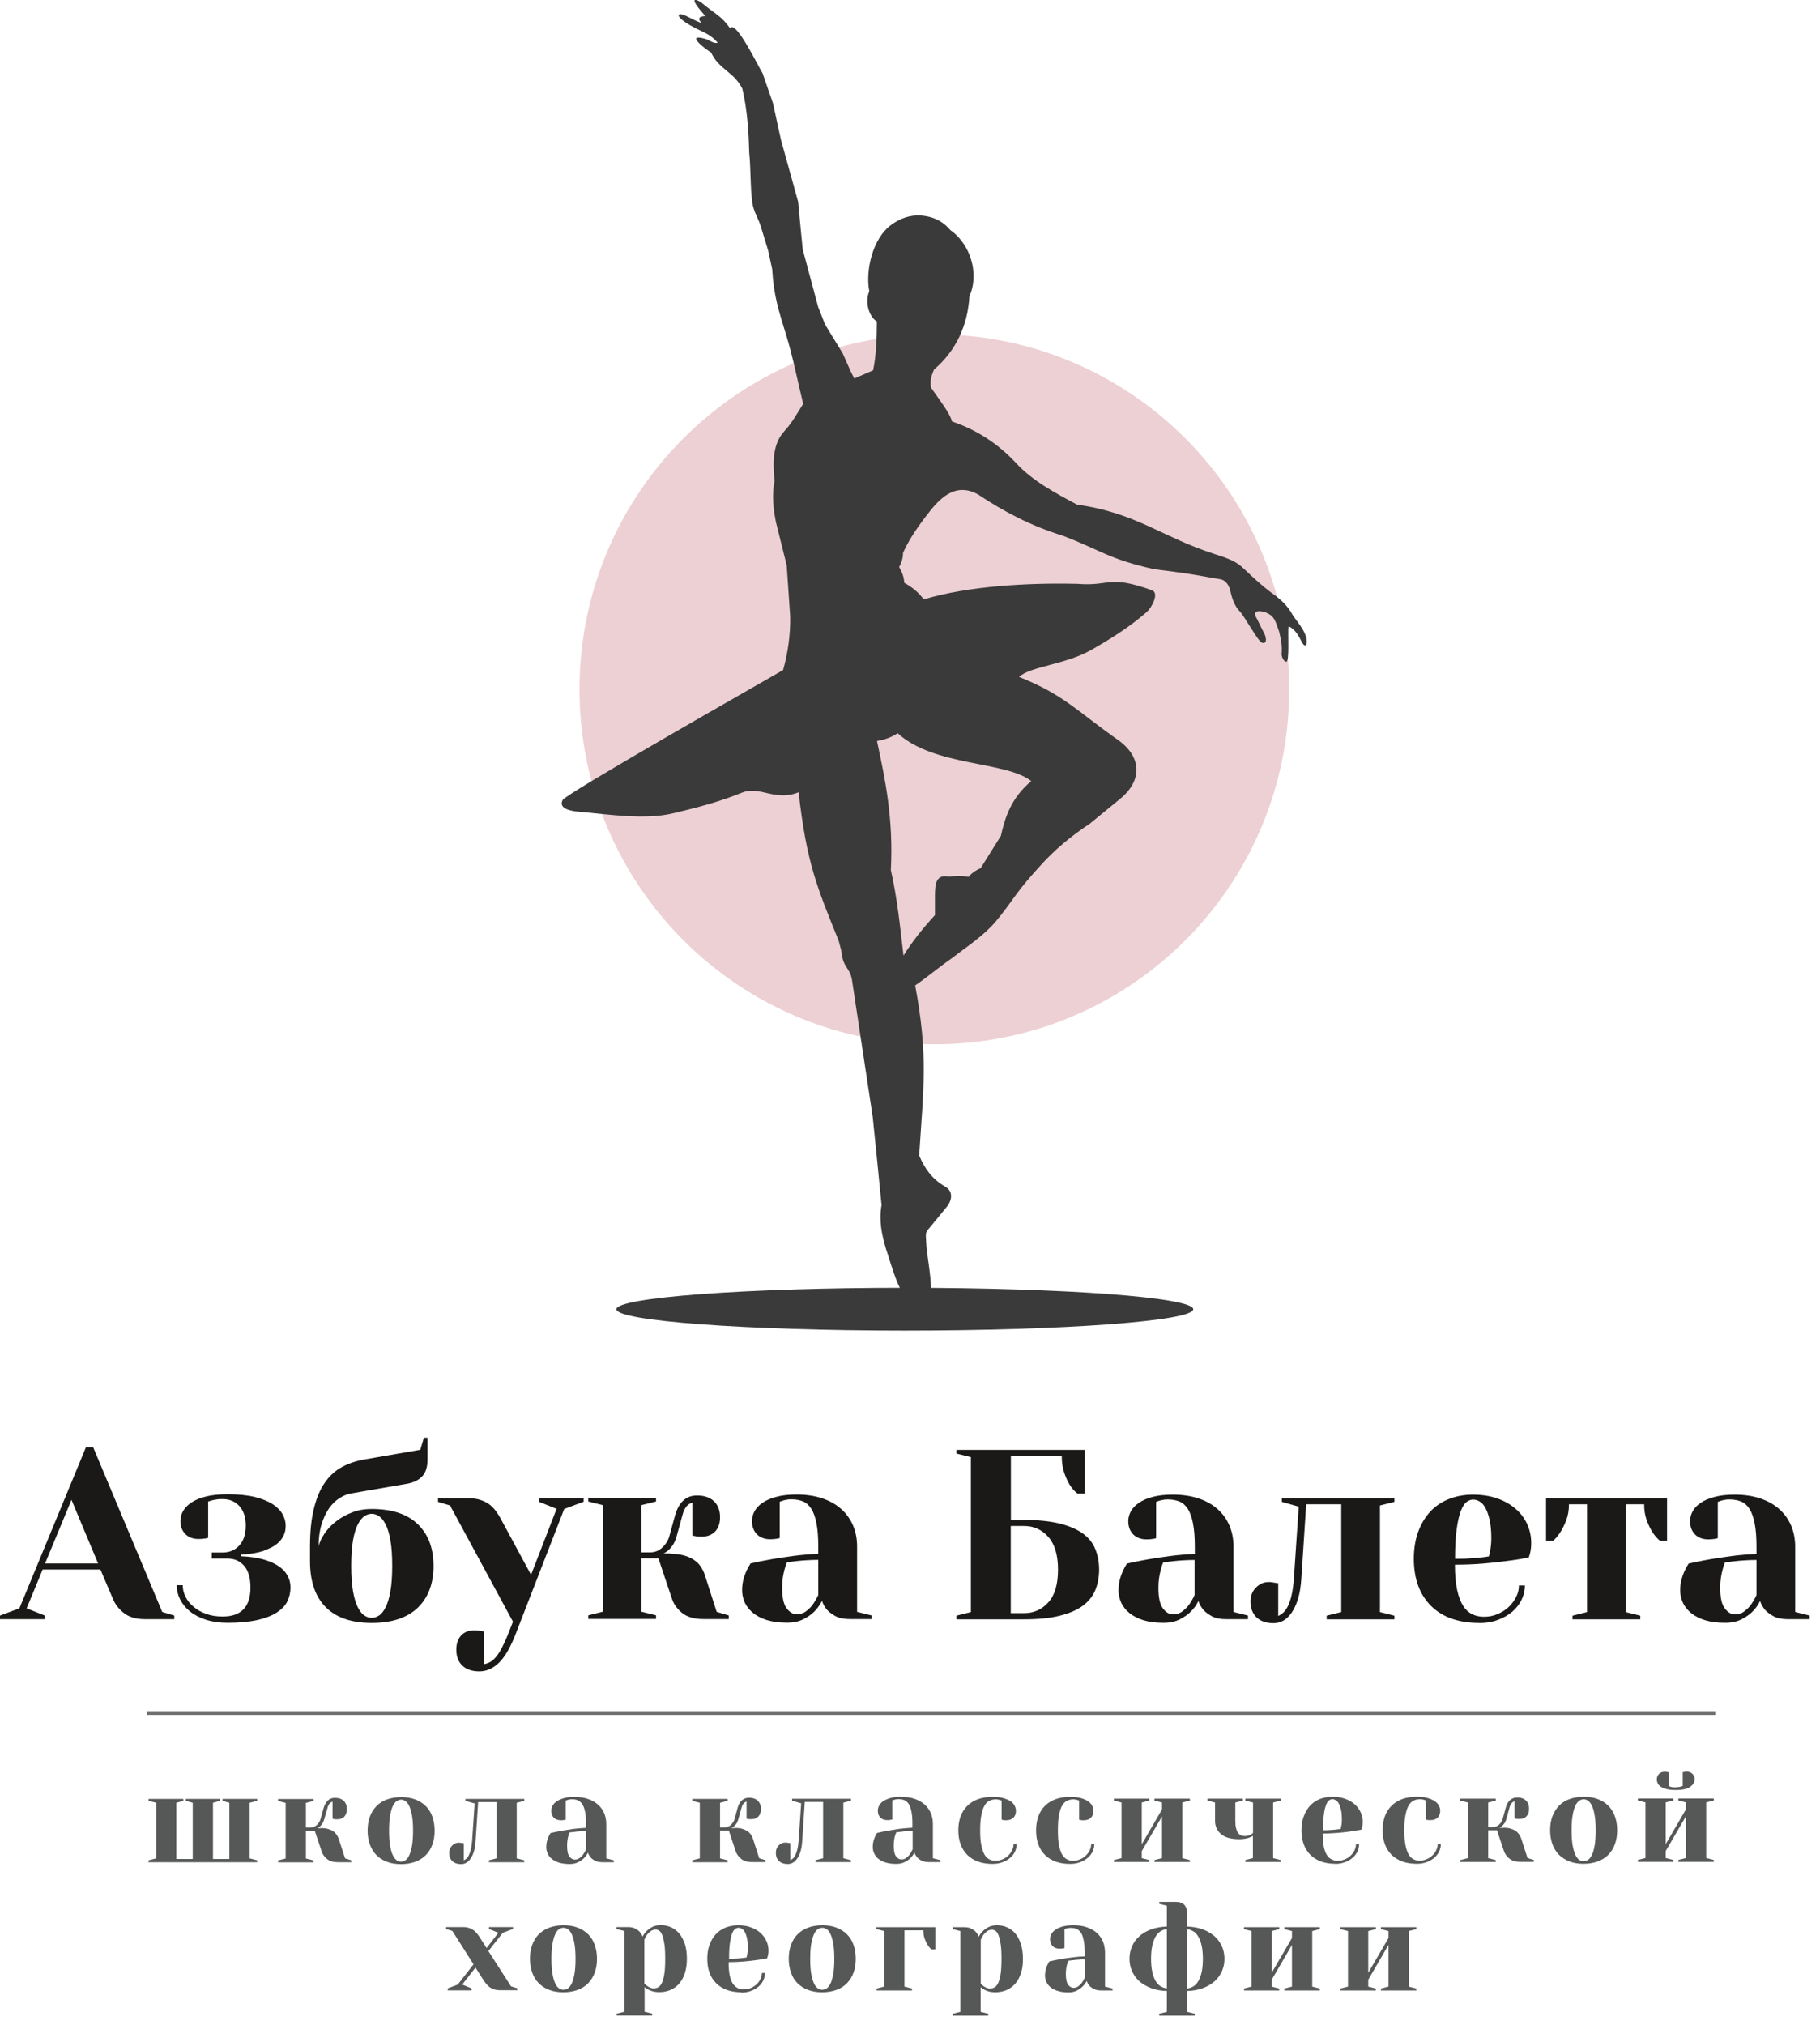 <svg width="151" height="168" viewBox="0 0 151 168" fill="none" xmlns="http://www.w3.org/2000/svg">
<g clip-path="url(#clip0_35_2)">
<path fill-rule="evenodd" clip-rule="evenodd" d="M143.92 123.98C144.72 123.98 145.44 124.09 146.06 124.3C146.68 124.51 147.21 124.81 147.63 125.19C148.06 125.57 148.38 126.03 148.61 126.56C148.83 127.09 148.94 127.67 148.94 128.29V133.71L150.14 134.01V134.31H148.33C147.85 134.31 147.46 134.23 147.17 134.08C146.88 133.92 146.64 133.75 146.47 133.57C146.27 133.34 146.12 133.09 146.03 132.8C145.85 133.15 145.64 133.45 145.37 133.71C145.14 133.94 144.84 134.14 144.47 134.33C144.09 134.52 143.65 134.61 143.12 134.61C142.49 134.61 141.95 134.54 141.48 134.4C141.02 134.26 140.63 134.06 140.33 133.82C140.02 133.57 139.79 133.29 139.63 132.96C139.48 132.63 139.4 132.28 139.4 131.91C139.4 131.6 139.44 131.32 139.5 131.05C139.57 130.79 139.65 130.56 139.74 130.36C139.85 130.12 139.97 129.9 140.1 129.7C140.66 129.57 141.26 129.45 141.89 129.34C142.43 129.25 143.03 129.16 143.7 129.07C144.37 128.98 145.05 128.93 145.73 128.9V128.3C145.73 127.53 145.68 126.88 145.58 126.37C145.48 125.86 145.34 125.46 145.15 125.16C144.96 124.87 144.73 124.66 144.45 124.55C144.18 124.44 143.86 124.38 143.52 124.38C143.37 124.38 143.24 124.38 143.12 124.41C143 124.43 142.89 124.45 142.8 124.48C142.69 124.52 142.6 124.55 142.52 124.58V127.59C142.43 127.62 142.34 127.64 142.26 127.65C142.18 127.66 142.1 127.67 142.01 127.68C141.92 127.68 141.83 127.69 141.72 127.69C141.27 127.69 140.9 127.55 140.63 127.28C140.36 127 140.22 126.64 140.22 126.18C140.22 125.9 140.29 125.63 140.43 125.37C140.57 125.11 140.79 124.87 141.09 124.67C141.39 124.46 141.78 124.29 142.25 124.17C142.72 124.04 143.28 123.98 143.94 123.98H143.92ZM143.12 129.6C143.04 129.77 142.97 129.98 142.92 130.2C142.87 130.39 142.82 130.61 142.78 130.86C142.74 131.11 142.72 131.4 142.72 131.7C142.72 132.5 142.84 133.08 143.1 133.41C143.35 133.74 143.62 133.91 143.93 133.91C144.24 133.91 144.51 133.83 144.72 133.66C144.94 133.49 145.13 133.31 145.27 133.11C145.44 132.87 145.6 132.6 145.73 132.31V129.4C145.42 129.4 145.11 129.41 144.8 129.43C144.49 129.45 144.21 129.47 143.96 129.5C143.67 129.54 143.39 129.57 143.12 129.6ZM134.88 124.78V133.72L136.09 134.02V134.32H130.47V134.02L131.67 133.72V124.78H130.17C130.17 125.26 130.1 125.69 129.96 126.06C129.82 126.43 129.67 126.75 129.51 127.01C129.32 127.32 129.11 127.58 128.87 127.8H128.27V124.28H138.31V127.8H137.71C137.46 127.58 137.23 127.32 137.05 127.01C136.89 126.74 136.74 126.43 136.61 126.06C136.48 125.69 136.41 125.27 136.41 124.78H134.9H134.88ZM122.73 134.62C121.02 134.62 119.68 134.15 118.73 133.21C117.78 132.26 117.3 130.96 117.3 129.3C117.3 128.47 117.42 127.73 117.66 127.07C117.9 126.41 118.24 125.85 118.66 125.39C119.09 124.93 119.61 124.58 120.22 124.34C120.83 124.1 121.49 123.98 122.22 123.98C122.95 123.98 123.65 124.09 124.24 124.3C124.84 124.51 125.34 124.8 125.75 125.16C126.17 125.52 126.49 125.95 126.71 126.44C126.93 126.93 127.04 127.45 127.04 127.99C127.04 128.18 127.03 128.34 127.01 128.48C126.99 128.62 126.97 128.75 126.94 128.85C126.9 128.99 126.87 129.1 126.84 129.19C126.25 129.31 125.63 129.41 124.97 129.49C124.41 129.57 123.76 129.64 123.02 129.7C122.29 129.76 121.51 129.79 120.71 129.79C120.71 130.62 120.77 131.31 120.89 131.87C121.01 132.42 121.18 132.87 121.39 133.2C121.6 133.53 121.86 133.76 122.15 133.9C122.44 134.04 122.77 134.11 123.11 134.11C123.51 134.11 123.89 134.04 124.24 133.89C124.6 133.74 124.9 133.55 125.17 133.3C125.43 133.05 125.64 132.77 125.79 132.46C125.95 132.15 126.02 131.83 126.02 131.51H126.52C126.52 131.91 126.43 132.3 126.25 132.68C126.07 133.06 125.81 133.39 125.48 133.68C125.14 133.97 124.74 134.2 124.27 134.37C123.8 134.55 123.28 134.63 122.7 134.63L122.73 134.62ZM120.72 129.3C121.17 129.3 121.58 129.3 121.92 129.27C122.27 129.25 122.57 129.23 122.81 129.2C123.09 129.17 123.33 129.14 123.53 129.1C123.56 128.97 123.59 128.82 123.63 128.66C123.66 128.51 123.68 128.35 123.7 128.17C123.72 127.99 123.73 127.8 123.73 127.6C123.73 127 123.68 126.49 123.59 126.08C123.5 125.67 123.38 125.34 123.24 125.09C123.1 124.83 122.94 124.65 122.76 124.55C122.58 124.44 122.4 124.39 122.22 124.39C122.04 124.39 121.87 124.45 121.69 124.58C121.51 124.71 121.35 124.95 121.21 125.31C121.07 125.66 120.95 126.16 120.86 126.81C120.77 127.45 120.72 128.29 120.72 129.32V129.3ZM107.76 124.98L106.35 124.58V124.28H115.69V124.58L114.49 124.88V133.72L115.69 134.02V134.32H110.07V134.02L111.28 133.72V124.78H108.37L107.97 130.91C107.93 131.59 107.83 132.17 107.69 132.64C107.54 133.11 107.36 133.49 107.15 133.79C106.94 134.09 106.71 134.3 106.46 134.44C106.21 134.57 105.94 134.64 105.66 134.64C105.06 134.64 104.59 134.48 104.25 134.16C103.92 133.84 103.75 133.39 103.75 132.83C103.75 132.38 103.9 131.99 104.2 131.69C104.5 131.38 104.85 131.23 105.25 131.23C105.36 131.23 105.46 131.23 105.54 131.25C105.63 131.27 105.71 131.28 105.79 131.29C105.87 131.31 105.96 131.32 106.05 131.33V134.04C106.17 133.99 106.3 133.9 106.44 133.79C106.58 133.67 106.71 133.5 106.83 133.27C106.95 133.04 107.06 132.74 107.15 132.36C107.24 131.98 107.31 131.5 107.35 130.93L107.75 125L107.76 124.98ZM97.32 123.98C98.12 123.98 98.83 124.09 99.46 124.3C100.08 124.51 100.61 124.81 101.03 125.19C101.46 125.57 101.78 126.03 102.01 126.56C102.23 127.09 102.34 127.67 102.34 128.29V133.71L103.54 134.01V134.31H101.73C101.25 134.31 100.86 134.23 100.57 134.08C100.28 133.92 100.04 133.75 99.87 133.57C99.67 133.34 99.52 133.09 99.43 132.8C99.26 133.15 99.04 133.45 98.77 133.71C98.54 133.94 98.24 134.14 97.87 134.33C97.49 134.52 97.05 134.61 96.52 134.61C95.89 134.61 95.35 134.54 94.88 134.4C94.42 134.26 94.04 134.06 93.73 133.82C93.42 133.57 93.19 133.29 93.03 132.96C92.88 132.63 92.8 132.28 92.8 131.91C92.8 131.6 92.84 131.32 92.9 131.05C92.97 130.79 93.05 130.56 93.14 130.36C93.25 130.12 93.37 129.9 93.5 129.7C94.06 129.57 94.66 129.45 95.29 129.34C95.83 129.25 96.43 129.16 97.1 129.07C97.77 128.98 98.44 128.93 99.13 128.9V128.3C99.13 127.53 99.08 126.88 98.98 126.37C98.88 125.86 98.74 125.46 98.55 125.16C98.36 124.87 98.13 124.66 97.85 124.55C97.58 124.44 97.26 124.38 96.92 124.38C96.78 124.38 96.64 124.38 96.52 124.41C96.4 124.43 96.29 124.45 96.2 124.48C96.09 124.52 96 124.55 95.92 124.58V127.59C95.83 127.62 95.74 127.64 95.66 127.65C95.58 127.66 95.5 127.67 95.41 127.68C95.32 127.68 95.23 127.69 95.12 127.69C94.66 127.69 94.3 127.55 94.02 127.28C93.75 127 93.61 126.64 93.61 126.18C93.61 125.9 93.68 125.63 93.82 125.37C93.96 125.11 94.18 124.87 94.48 124.67C94.78 124.46 95.16 124.29 95.63 124.17C96.1 124.04 96.66 123.98 97.32 123.98ZM96.51 129.6C96.43 129.77 96.37 129.98 96.31 130.2C96.26 130.39 96.21 130.61 96.17 130.86C96.13 131.11 96.11 131.4 96.11 131.7C96.11 132.5 96.23 133.08 96.48 133.41C96.73 133.74 97 133.91 97.31 133.91C97.62 133.91 97.88 133.83 98.1 133.66C98.32 133.49 98.51 133.31 98.65 133.11C98.82 132.87 98.98 132.6 99.11 132.31V129.4C98.8 129.4 98.49 129.41 98.18 129.43C97.88 129.45 97.59 129.47 97.34 129.5C97.05 129.54 96.77 129.57 96.5 129.6H96.51ZM83.86 126.58V133.81H84.97C85.77 133.81 86.44 133.51 86.98 132.91C87.52 132.31 87.78 131.4 87.78 130.2C87.78 129 87.51 128.09 86.98 127.49C86.44 126.88 85.77 126.58 84.97 126.58H83.86ZM84.97 126.08C86.12 126.08 87.09 126.18 87.89 126.37C88.69 126.57 89.33 126.84 89.82 127.19C90.31 127.54 90.66 127.97 90.87 128.49C91.08 129 91.19 129.57 91.19 130.2C91.19 130.83 91.08 131.4 90.87 131.91C90.66 132.42 90.3 132.85 89.82 133.21C89.33 133.56 88.69 133.84 87.89 134.03C87.09 134.23 86.12 134.32 84.97 134.32H79.35V134.02L80.55 133.72V120.87L79.35 120.57V120.27H89.99V123.89H89.39C89.14 123.69 88.91 123.43 88.73 123.13C88.57 122.86 88.42 122.54 88.29 122.15C88.16 121.77 88.09 121.31 88.09 120.77H83.87V126.1H84.98L84.97 126.08ZM66.09 123.97C66.89 123.97 67.61 124.08 68.23 124.29C68.85 124.5 69.38 124.8 69.8 125.18C70.23 125.56 70.55 126.02 70.78 126.55C71 127.08 71.11 127.66 71.11 128.28V133.7L72.31 134V134.3H70.5C70.02 134.3 69.63 134.22 69.34 134.07C69.05 133.91 68.81 133.74 68.64 133.56C68.44 133.33 68.29 133.08 68.2 132.79C68.02 133.14 67.8 133.44 67.54 133.7C67.31 133.93 67.01 134.13 66.64 134.32C66.26 134.51 65.82 134.6 65.29 134.6C64.66 134.6 64.12 134.53 63.65 134.39C63.19 134.25 62.8 134.05 62.5 133.81C62.19 133.56 61.96 133.28 61.8 132.95C61.65 132.62 61.57 132.27 61.57 131.9C61.57 131.59 61.61 131.31 61.67 131.04C61.74 130.78 61.82 130.55 61.91 130.35C62.02 130.11 62.14 129.89 62.27 129.69C62.83 129.56 63.43 129.44 64.06 129.33C64.6 129.24 65.2 129.15 65.86 129.06C66.53 128.97 67.21 128.92 67.89 128.89V128.29C67.89 127.52 67.84 126.87 67.74 126.36C67.64 125.85 67.5 125.45 67.31 125.15C67.12 124.86 66.89 124.65 66.62 124.54C66.35 124.43 66.03 124.37 65.69 124.37C65.55 124.37 65.41 124.37 65.29 124.4C65.17 124.42 65.06 124.44 64.97 124.47C64.86 124.51 64.77 124.54 64.69 124.57V127.58C64.6 127.61 64.51 127.63 64.43 127.64C64.35 127.65 64.27 127.66 64.18 127.67C64.09 127.67 64 127.68 63.89 127.68C63.44 127.68 63.07 127.54 62.8 127.27C62.53 126.99 62.39 126.63 62.39 126.17C62.39 125.89 62.46 125.62 62.6 125.36C62.74 125.1 62.96 124.86 63.26 124.66C63.56 124.45 63.95 124.28 64.42 124.16C64.89 124.03 65.45 123.97 66.11 123.97H66.09ZM65.29 129.59C65.21 129.76 65.15 129.97 65.09 130.19C65.04 130.38 64.99 130.6 64.95 130.85C64.91 131.1 64.89 131.39 64.89 131.69C64.89 132.49 65.01 133.07 65.26 133.4C65.51 133.73 65.78 133.9 66.09 133.9C66.4 133.9 66.66 133.82 66.88 133.65C67.1 133.48 67.29 133.3 67.43 133.1C67.6 132.86 67.76 132.59 67.89 132.3V129.39C67.58 129.39 67.27 129.4 66.96 129.42C66.65 129.44 66.37 129.46 66.12 129.49C65.83 129.53 65.55 129.56 65.28 129.59H65.29ZM55.65 128.89C56.08 128.89 56.45 128.94 56.77 129.03C57.08 129.12 57.36 129.24 57.58 129.4C57.81 129.55 57.99 129.73 58.13 129.94C58.27 130.15 58.38 130.36 58.46 130.59L59.46 133.7L60.46 134V134.3H58.35C57.6 134.3 57.01 134.13 56.59 133.79C56.17 133.45 55.89 133.05 55.74 132.59L54.63 129.27H53.22V133.69L54.43 133.99V134.29H48.81V133.99L50.01 133.69V124.85L48.81 124.55V124.25H54.43V124.55L53.22 124.85V128.77H53.92C54.32 128.77 54.66 128.64 54.94 128.38C55.22 128.12 55.42 127.81 55.52 127.47L56.02 125.66C56.17 125.15 56.39 124.75 56.69 124.47C56.99 124.19 57.37 124.05 57.83 124.05C58.43 124.05 58.9 124.21 59.24 124.53C59.57 124.85 59.74 125.29 59.74 125.85C59.74 126.36 59.6 126.76 59.33 127.04C59.06 127.32 58.69 127.46 58.24 127.46C58.13 127.46 58.03 127.46 57.93 127.45C57.83 127.45 57.75 127.44 57.68 127.42C57.59 127.41 57.5 127.39 57.44 127.36V124.65C57.05 124.74 56.78 125.08 56.63 125.65L56.13 127.46C56.05 127.74 55.95 127.97 55.83 128.15C55.71 128.33 55.59 128.47 55.47 128.58C55.32 128.71 55.18 128.81 55.03 128.86H55.63L55.65 128.89ZM46.21 125.17L44.71 124.57V124.27H48.42V124.57L46.81 125.17L42.79 135.52C42.36 136.63 41.9 137.43 41.41 137.91C40.92 138.39 40.37 138.64 39.77 138.64C39.17 138.64 38.7 138.48 38.36 138.16C38.02 137.84 37.86 137.4 37.86 136.84C37.86 136.33 38 135.93 38.27 135.65C38.54 135.37 38.91 135.23 39.36 135.23C39.46 135.23 39.56 135.23 39.65 135.25C39.74 135.26 39.82 135.27 39.9 135.29C39.98 135.3 40.07 135.32 40.16 135.33V138.04C40.33 138.01 40.5 137.95 40.67 137.86C40.84 137.77 41 137.62 41.16 137.43C41.32 137.24 41.48 136.98 41.64 136.68C41.8 136.37 41.98 135.99 42.16 135.53L42.56 134.52L37.34 124.88L36.34 124.58V124.28H38.85C39.23 124.28 39.55 124.32 39.83 124.41C40.11 124.5 40.36 124.62 40.56 124.76C40.77 124.91 40.95 125.09 41.11 125.3C41.27 125.51 41.42 125.74 41.55 125.99L44.06 130.63L46.17 125.18L46.21 125.17ZM26.42 128.28C26.51 127.93 26.68 127.58 26.93 127.2C27.18 126.83 27.49 126.5 27.88 126.2C28.26 125.9 28.7 125.65 29.2 125.46C29.7 125.26 30.24 125.17 30.85 125.17C32.52 125.17 33.8 125.59 34.67 126.44C35.54 127.28 35.97 128.44 35.97 129.9C35.97 131.36 35.53 132.51 34.67 133.35C33.8 134.19 32.52 134.62 30.85 134.62C29.18 134.62 27.9 134.19 27.03 133.32C26.16 132.45 25.72 131.18 25.72 129.5V128.29C25.72 127.03 25.83 125.97 26.05 125.11C26.26 124.25 26.56 123.54 26.96 122.97C27.35 122.41 27.83 121.98 28.39 121.68C28.94 121.38 29.57 121.18 30.25 121.06L34.87 120.26L35.17 119.26H35.47V121.07C35.47 121.67 35.33 122.13 35.04 122.45C34.75 122.77 34.32 122.98 33.76 123.08L29.14 123.88C28.82 123.93 28.5 124.06 28.17 124.27C27.84 124.48 27.55 124.76 27.29 125.13C27.04 125.49 26.83 125.93 26.67 126.47C26.51 127 26.43 127.61 26.43 128.31L26.42 128.28ZM30.84 125.57C30.64 125.57 30.44 125.63 30.24 125.76C30.04 125.89 29.86 126.12 29.69 126.44C29.52 126.77 29.39 127.21 29.29 127.76C29.19 128.31 29.14 129.02 29.14 129.88C29.14 130.74 29.19 131.44 29.29 132C29.39 132.55 29.52 133 29.69 133.33C29.86 133.66 30.04 133.88 30.24 134.01C30.44 134.14 30.64 134.2 30.84 134.2C31.04 134.2 31.24 134.14 31.44 134.01C31.64 133.89 31.82 133.66 31.99 133.33C32.16 133 32.29 132.56 32.39 132C32.49 131.45 32.54 130.74 32.54 129.88C32.54 129.02 32.49 128.31 32.39 127.76C32.29 127.21 32.16 126.76 31.99 126.44C31.82 126.11 31.64 125.89 31.44 125.76C31.24 125.63 31.04 125.57 30.84 125.57ZM19.99 129.09C20.75 129.12 21.43 129.22 22.04 129.41C22.29 129.49 22.55 129.59 22.79 129.72C23.04 129.85 23.26 130 23.45 130.18C23.65 130.36 23.8 130.58 23.92 130.83C24.04 131.09 24.1 131.37 24.1 131.69C24.1 132.09 24.01 132.47 23.84 132.83C23.67 133.19 23.37 133.49 22.96 133.76C22.55 134.02 22.02 134.23 21.35 134.38C20.68 134.53 19.85 134.61 18.88 134.61C18.2 134.61 17.6 134.52 17.07 134.35C16.55 134.18 16.11 133.95 15.75 133.66C15.4 133.37 15.13 133.04 14.94 132.66C14.75 132.28 14.66 131.9 14.66 131.49H15.16C15.16 131.81 15.23 132.13 15.39 132.44C15.54 132.76 15.77 133.04 16.06 133.28C16.35 133.53 16.7 133.73 17.11 133.87C17.51 134.02 17.97 134.09 18.47 134.09C20.01 134.09 20.78 133.29 20.78 131.68C20.78 130.88 20.6 130.28 20.25 129.88C19.9 129.48 19.44 129.28 18.87 129.28H17.57V128.78H18.47C19.03 128.78 19.49 128.59 19.85 128.2C20.2 127.82 20.39 127.28 20.39 126.56C20.39 125.84 20.21 125.31 19.85 124.92C19.5 124.54 19.04 124.35 18.47 124.35C18.28 124.35 18.12 124.35 17.98 124.38C17.84 124.4 17.71 124.42 17.61 124.45C17.48 124.49 17.36 124.52 17.27 124.55V127.56C17.18 127.59 17.09 127.61 17.01 127.62C16.93 127.63 16.85 127.64 16.76 127.65C16.67 127.65 16.57 127.66 16.47 127.66C16.01 127.66 15.65 127.52 15.38 127.25C15.1 126.97 14.97 126.61 14.97 126.15C14.97 125.87 15.04 125.6 15.19 125.34C15.34 125.08 15.57 124.84 15.87 124.64C16.18 124.43 16.58 124.26 17.07 124.14C17.57 124.01 18.17 123.95 18.88 123.95C19.76 123.95 20.51 124.02 21.12 124.17C21.73 124.32 22.22 124.52 22.61 124.76C22.99 125.01 23.27 125.29 23.44 125.6C23.62 125.92 23.7 126.23 23.7 126.55C23.7 126.87 23.65 127.13 23.54 127.35C23.43 127.58 23.29 127.78 23.12 127.94C22.94 128.1 22.74 128.25 22.52 128.36C22.29 128.47 22.06 128.57 21.84 128.65C21.3 128.83 20.69 128.92 19.99 128.95V129.05V129.09ZM3.74 129.69H8.14L5.93 124.41L3.74 129.69ZM3.72 134.01V134.31H0V134.01L1.61 133.41L7.13 120.05H7.73L13.46 133.71L14.46 134.01V134.31H12.05C11.3 134.31 10.71 134.14 10.28 133.8C9.85 133.46 9.54 133.06 9.36 132.6L8.33 130.19H3.54L2.21 133.41L3.72 134.01Z" fill="#1B1918"/>
<path fill-rule="evenodd" clip-rule="evenodd" d="M77.52 27.73C93.78 27.73 106.96 40.91 106.96 57.18C106.96 73.45 93.78 86.62 77.52 86.62C61.26 86.62 48.08 73.44 48.08 57.18C48.08 40.92 61.26 27.73 77.52 27.73Z" fill="#EDD0D4"/>
<path fill-rule="evenodd" clip-rule="evenodd" d="M74.97 79.25C75.7 78.08 76.58 76.98 77.57 75.91V74.21C77.59 73.45 77.59 72.48 78.73 72.72C79.26 72.65 79.8 72.62 80.35 72.74C80.59 72.46 80.9 72.21 81.36 72.02C81.92 71.12 82.48 70.22 83.04 69.33C83.4 67.75 83.9 66.19 85.56 64.79C83.46 63.12 77.49 63.59 74.48 60.82C73.94 61.18 73.36 61.36 72.76 61.47C73.46 64.7 74.13 67.96 73.91 72.17C74.45 74.54 74.68 76.9 74.96 79.27L74.97 79.25ZM70.89 31.39C71.41 31.17 71.92 30.94 72.44 30.72C72.69 29.5 72.75 28.1 72.75 26.67C72.01 26.2 71.77 24.93 72.12 24.17C71.79 22.38 72.41 19.78 73.93 18.66C74.68 18.11 75.53 17.8 76.46 17.88C77.37 17.96 78.19 18.3 78.85 19.09C79.02 19.2 79.18 19.33 79.33 19.48C80.66 20.76 81.18 22.89 80.43 24.59C80.29 26.97 79.33 29.09 77.49 30.66C77.29 31.12 77.13 31.6 77.24 32.15C77.99 33.24 78.83 34.29 78.98 34.96C81.02 35.65 82.79 36.79 84.29 38.4C85.64 39.87 87.52 40.88 89.37 41.86C94.32 42.56 96.35 44.53 100.75 45.95C100.98 46.03 101.22 46.1 101.45 46.18C102.74 46.64 102.89 46.89 103.79 47.73C104.46 48.35 105.09 48.89 105.69 49.32C106.35 49.79 106.88 50.33 107.22 50.96C107.59 51.55 108.1 52.07 108.33 52.73C108.54 53.34 108.35 53.98 107.94 53.13C107.68 52.6 107.35 52.13 106.91 51.95C106.82 52.33 107.02 55 106.7 54.89C106.5 54.82 106.39 54.62 106.32 54.29C106.4 53.61 106.27 53.01 106.13 52.41C105.95 51.96 105.83 51.32 105.43 51.03C105.18 50.85 104.9 50.73 104.57 50.7C104.07 50.67 104.02 50.91 104.3 51.36C104.5 51.75 104.67 52.14 104.88 52.52C105.04 52.8 105.18 53.47 104.69 53.31C104.37 53.2 103.15 50.93 102.81 50.66C102.36 50.16 102.19 49.52 102.04 48.87C101.91 48.48 101.7 48.2 101.4 48.09C101.21 48.02 100.72 47.97 100.49 47.92C98.94 47.62 97.36 47.41 95.78 47.22C91.97 46.37 91.4 45.67 88.16 44.43C85.62 43.65 83.3 42.46 81.11 40.99C79.39 40.08 78.18 41.1 77.12 42.44C76.24 43.56 75.44 44.69 74.92 45.86C74.92 46.31 74.79 46.69 74.6 47.04C74.84 47.45 75.01 47.88 75.02 48.34C75.72 48.72 76.24 49.18 76.64 49.72C80.32 48.61 85.27 48.33 89.41 48.43C92.17 48.65 91.9 47.65 95.57 48.96C96.22 49.19 95.54 50.41 95.16 50.75C93.75 51.99 92.17 52.98 90.56 53.9C88.38 55.14 85.45 55.28 84.55 56.15C88.27 57.63 89.32 58.96 92.76 61.38C94.72 62.77 94.81 64.72 92.94 66.26C92.09 66.95 91.25 67.65 90.4 68.34C88.88 69.34 87.47 70.5 86.22 71.91C85.54 72.66 84.86 73.44 84.24 74.29C83.69 75.06 83.23 75.7 82.62 76.43C81.63 77.61 80.24 78.5 79.02 79.45C78 80.15 76.95 81.04 75.93 81.74C77 87.51 76.64 90.01 76.26 95.85C76.75 96.99 77.35 97.81 78.42 98.43C79.12 98.83 78.98 99.59 78.54 100.12C78.16 100.59 77.78 101.05 77.4 101.51C76.73 102.33 76.79 102.09 76.85 103.15C76.92 104.53 77.63 107.44 76.97 108.42C76.57 108.44 76.17 108.46 75.77 108.48C74.47 107.11 74.08 105.29 73.5 103.57C73.16 102.43 72.91 101.25 73.14 99.96C72.9 97.53 72.66 95.11 72.41 92.68C71.84 88.89 71.26 85.1 70.69 81.31C70.52 80.22 69.92 80.32 69.79 78.82C69.73 78.58 69.66 78.34 69.6 78.1C69.6 78.08 69.59 78.05 69.58 78.03C67.8 73.63 66.92 71.6 66.26 65.72C64.27 66.51 63.06 65.15 61.56 65.75C59.62 66.54 57.74 67.01 55.86 67.46C53.47 68.03 50.54 67.55 48 67.33C47.38 67.28 46.3 67.08 46.68 66.36C46.97 65.82 63.02 56.71 64.97 55.58C65.38 54.13 65.58 52.65 65.56 51.15C65.46 49.73 65.37 48.31 65.27 46.89C64.97 45.69 64.67 44.48 64.37 43.28C64.16 42.18 64.03 41.07 64.26 39.92C64.12 38.36 64.08 36.84 65.08 35.76C65.7 35.1 66.15 34.26 66.64 33.5C66.16 31.58 65.8 29.63 65.21 27.74C64.61 25.78 64.18 24.47 64.07 22.35C63.96 21.83 63.84 21.31 63.73 20.78C63.53 20.11 63.32 19.44 63.12 18.78C62.92 18.12 62.54 17.58 62.43 16.88C62.24 15.68 62.3 13.97 62.16 12.67C62.11 10.88 62 9.1 61.59 7.36C60.87 5.93 59.66 5.78 59 4.36C58.47 4.05 56.75 2.7 58.6 3.25C58.97 3.4 59.22 3.63 59.55 3.55C58.76 2.63 58.05 2.65 56.85 1.84C55.94 1.22 56.31 1 56.96 1.34C57.41 1.57 57.85 1.79 58.23 1.92C57.87 1.58 57.93 1.37 58.52 1.33C58.46 1.25 57.75 0.51 57.63 0.13C57.54 -0.2 58.14 0.16 58.25 0.26C59.3 1.15 59.85 1.3 60.58 2.36C61 1.56 62.89 5.46 63.27 6.08C63.56 6.91 63.84 7.74 64.13 8.56C64.35 9.57 64.57 10.58 64.79 11.58C65.27 13.3 65.74 15.02 66.22 16.74C66.34 18.06 66.47 19.38 66.6 20.69C67.03 22.28 67.45 23.87 67.88 25.46C68.07 25.94 68.26 26.43 68.45 26.91C68.94 27.71 69.43 28.52 69.92 29.32C70.14 29.82 70.36 30.32 70.59 30.83C70.68 31.01 70.77 31.19 70.87 31.38L70.89 31.39Z" fill="#3A3A3A"/>
<path fill-rule="evenodd" clip-rule="evenodd" d="M75.07 106.82C88.28 106.82 99 107.62 99 108.6C99 109.58 88.29 110.37 75.07 110.37C61.85 110.37 51.14 109.57 51.14 108.6C51.14 107.63 61.85 106.82 75.07 106.82Z" fill="#3A3A3A"/>
<path d="M142.31 141.94H12.19V142.25H142.31V141.94Z" fill="#6E6F70"/>
<path fill-rule="evenodd" clip-rule="evenodd" d="M139.04 148.25C139.22 148.25 139.36 148.23 139.46 148.2C139.56 148.16 139.61 148.15 139.61 148.15V147C139.61 147 139.7 146.98 139.74 146.98C139.77 146.98 139.81 146.96 139.85 146.96C139.89 146.96 139.94 146.96 139.97 146.96C140.15 146.96 140.3 147.02 140.42 147.14C140.54 147.26 140.6 147.41 140.6 147.59C140.6 147.83 140.48 148.04 140.24 148.21C140 148.39 139.6 148.48 139.03 148.48C138.74 148.48 138.5 148.46 138.3 148.41C138.1 148.36 137.94 148.3 137.81 148.22C137.69 148.14 137.59 148.04 137.54 147.94C137.49 147.83 137.46 147.72 137.46 147.6C137.46 147.42 137.52 147.27 137.64 147.15C137.76 147.03 137.91 146.97 138.09 146.97C138.13 146.97 138.16 146.97 138.21 146.97C138.26 146.97 138.3 146.99 138.33 146.99C138.37 146.99 138.41 147 138.45 147.01V148.16C138.45 148.16 138.5 148.17 138.6 148.21C138.7 148.25 138.84 148.26 139.03 148.26L139.04 148.25ZM139.25 149.35V149.19H142.19V149.35L141.56 149.51V154.12L142.19 154.28V154.44H139.25V154.28L139.88 154.12V150.66L138.2 153.54V154.12L138.83 154.28V154.44H135.89V154.28L136.52 154.12V149.51L135.89 149.35V149.19H138.83V149.35L138.2 149.51V152.97L139.88 150.08V149.51L139.25 149.35ZM131.39 149.04C131.82 149.04 132.21 149.1 132.55 149.23C132.89 149.35 133.19 149.54 133.43 149.78C133.67 150.02 133.86 150.31 133.98 150.66C134.11 151 134.17 151.39 134.17 151.82C134.17 152.25 134.11 152.64 133.98 152.98C133.86 153.32 133.67 153.62 133.43 153.86C133.19 154.1 132.9 154.28 132.55 154.41C132.21 154.53 131.82 154.6 131.39 154.6C130.96 154.6 130.57 154.54 130.23 154.41C129.89 154.28 129.6 154.1 129.35 153.86C129.11 153.62 128.92 153.32 128.8 152.98C128.68 152.64 128.61 152.25 128.61 151.82C128.61 151.39 128.67 151 128.8 150.66C128.93 150.32 129.11 150.03 129.35 149.78C129.59 149.54 129.88 149.35 130.23 149.23C130.57 149.11 130.96 149.04 131.39 149.04ZM131.39 154.39C131.51 154.39 131.63 154.35 131.75 154.28C131.87 154.2 131.97 154.07 132.07 153.87C132.17 153.68 132.24 153.42 132.3 153.09C132.36 152.76 132.39 152.34 132.39 151.82C132.39 151.3 132.36 150.89 132.3 150.56C132.24 150.23 132.17 149.96 132.07 149.77C131.98 149.58 131.87 149.45 131.75 149.37C131.63 149.29 131.51 149.25 131.39 149.25C131.27 149.25 131.15 149.29 131.03 149.37C130.91 149.45 130.8 149.58 130.71 149.77C130.62 149.96 130.54 150.23 130.48 150.56C130.42 150.89 130.39 151.31 130.39 151.82C130.39 152.33 130.42 152.75 130.48 153.09C130.54 153.42 130.62 153.68 130.71 153.87C130.8 154.06 130.91 154.2 131.03 154.28C131.15 154.36 131.27 154.39 131.39 154.39ZM124.74 151.61C124.96 151.61 125.16 151.63 125.32 151.68C125.48 151.73 125.62 151.79 125.74 151.87C125.86 151.95 125.96 152.05 126.03 152.16C126.1 152.26 126.16 152.38 126.21 152.5L126.73 154.12L127.25 154.28V154.44H126.15C125.76 154.44 125.45 154.35 125.23 154.17C125.01 153.99 124.86 153.78 124.78 153.55L124.2 151.82H123.47V154.13L124.1 154.29V154.45H121.16V154.29L121.79 154.13V149.52L121.16 149.36V149.2H124.1V149.36L123.47 149.52V151.56H123.84C124.05 151.56 124.23 151.49 124.37 151.36C124.52 151.22 124.62 151.06 124.67 150.88L124.93 149.94C125.01 149.67 125.12 149.47 125.28 149.32C125.44 149.18 125.64 149.1 125.87 149.1C126.19 149.1 126.43 149.19 126.6 149.35C126.78 149.52 126.86 149.75 126.86 150.04C126.86 150.31 126.79 150.51 126.65 150.66C126.51 150.81 126.32 150.88 126.08 150.88C126.03 150.88 125.97 150.88 125.92 150.88C125.87 150.88 125.83 150.88 125.79 150.86C125.74 150.86 125.7 150.84 125.66 150.83V149.42C125.46 149.47 125.32 149.64 125.24 149.94L124.98 150.88C124.94 151.02 124.89 151.15 124.82 151.24C124.75 151.33 124.69 151.41 124.63 151.47C124.56 151.54 124.48 151.59 124.4 151.62H124.72L124.74 151.61ZM117.77 149.25C117.59 149.25 117.42 149.29 117.27 149.37C117.11 149.45 116.98 149.58 116.87 149.77C116.76 149.96 116.67 150.23 116.61 150.56C116.54 150.89 116.51 151.31 116.51 151.82C116.51 152.33 116.54 152.73 116.61 153.05C116.67 153.37 116.76 153.63 116.87 153.82C116.98 154.01 117.11 154.14 117.27 154.22C117.42 154.3 117.59 154.34 117.77 154.34C117.98 154.34 118.18 154.3 118.36 154.22C118.55 154.14 118.71 154.04 118.84 153.91C118.98 153.78 119.09 153.63 119.16 153.47C119.24 153.31 119.28 153.14 119.28 152.97H119.54C119.54 153.18 119.49 153.38 119.4 153.58C119.31 153.78 119.17 153.95 119 154.1C118.82 154.25 118.61 154.37 118.37 154.46C118.13 154.55 117.86 154.6 117.55 154.6C116.66 154.6 115.96 154.35 115.46 153.86C114.96 153.36 114.71 152.68 114.71 151.82C114.71 150.96 114.96 150.27 115.46 149.78C115.96 149.29 116.65 149.04 117.55 149.04C117.89 149.04 118.19 149.07 118.43 149.14C118.67 149.21 118.87 149.3 119.03 149.4C119.19 149.51 119.3 149.63 119.38 149.77C119.45 149.91 119.49 150.05 119.49 150.2C119.49 150.44 119.42 150.63 119.28 150.77C119.14 150.91 118.94 150.98 118.71 150.98C118.66 150.98 118.6 150.98 118.55 150.98C118.5 150.98 118.45 150.98 118.42 150.96C118.37 150.96 118.33 150.94 118.3 150.93V149.35C118.3 149.35 118.21 149.32 118.15 149.3C118.1 149.28 118.05 149.27 117.98 149.26C117.92 149.26 117.85 149.24 117.77 149.24V149.25ZM110.81 154.6C109.91 154.6 109.22 154.35 108.72 153.86C108.22 153.36 107.98 152.68 107.98 151.82C107.98 151.39 108.04 151 108.17 150.66C108.3 150.32 108.47 150.03 108.69 149.78C108.92 149.54 109.19 149.35 109.5 149.23C109.82 149.11 110.17 149.04 110.55 149.04C110.93 149.04 111.29 149.09 111.6 149.21C111.91 149.32 112.18 149.47 112.39 149.66C112.61 149.85 112.77 150.07 112.89 150.33C113 150.58 113.06 150.85 113.06 151.14C113.06 151.24 113.06 151.32 113.04 151.39C113.03 151.47 113.02 151.53 113 151.59C112.98 151.66 112.96 151.72 112.95 151.77C112.64 151.83 112.32 151.88 111.97 151.93C111.68 151.97 111.34 152.01 110.95 152.04C110.56 152.07 110.16 152.09 109.74 152.09C109.74 152.52 109.77 152.89 109.83 153.18C109.89 153.47 109.98 153.7 110.09 153.88C110.2 154.05 110.34 154.17 110.49 154.24C110.64 154.31 110.81 154.35 110.99 154.35C111.2 154.35 111.4 154.31 111.58 154.23C111.77 154.15 111.93 154.05 112.06 153.92C112.2 153.79 112.3 153.64 112.38 153.48C112.46 153.32 112.5 153.15 112.5 152.98H112.76C112.76 153.19 112.71 153.39 112.62 153.59C112.52 153.79 112.39 153.96 112.21 154.11C112.04 154.26 111.83 154.38 111.58 154.47C111.33 154.56 111.06 154.61 110.76 154.61L110.81 154.6ZM109.76 151.82C110 151.82 110.21 151.82 110.39 151.8C110.57 151.79 110.73 151.78 110.85 151.76C111 151.74 111.12 151.73 111.23 151.71C111.25 151.64 111.26 151.57 111.28 151.48C111.3 151.41 111.31 151.32 111.32 151.22C111.33 151.13 111.33 151.03 111.33 150.92C111.33 150.6 111.31 150.34 111.26 150.13C111.21 149.92 111.15 149.74 111.08 149.61C111.01 149.48 110.92 149.38 110.83 149.33C110.73 149.28 110.64 149.24 110.55 149.24C110.46 149.24 110.37 149.27 110.27 149.34C110.18 149.41 110.09 149.53 110.02 149.72C109.95 149.9 109.88 150.17 109.84 150.5C109.79 150.84 109.77 151.27 109.77 151.81L109.76 151.82ZM103.95 149.52L103.32 149.36V149.2H106.26V149.36L105.63 149.52V154.13L106.26 154.29V154.45H103.32V154.29L103.95 154.13V152.29C103.86 152.34 103.77 152.39 103.65 152.43C103.55 152.46 103.44 152.5 103.3 152.52C103.16 152.54 103.01 152.56 102.85 152.56C102.14 152.56 101.62 152.42 101.3 152.13C100.97 151.85 100.81 151.48 100.81 151.04V149.52L100.18 149.36V149.2H103.12V149.36L102.49 149.52V151.04C102.49 151.28 102.51 151.48 102.55 151.64C102.59 151.8 102.64 151.93 102.71 152.03C102.78 152.13 102.86 152.2 102.96 152.24C103.06 152.28 103.17 152.3 103.28 152.3C103.37 152.3 103.46 152.29 103.54 152.27C103.63 152.24 103.7 152.22 103.76 152.18C103.84 152.15 103.9 152.1 103.96 152.04V149.52H103.95ZM95.78 149.36V149.2H98.72V149.36L98.09 149.52V154.13L98.72 154.29V154.45H95.78V154.29L96.41 154.13V150.67L94.73 153.55V154.13L95.36 154.29V154.45H92.42V154.29L93.05 154.13V149.52L92.42 149.36V149.2H95.36V149.36L94.73 149.52V152.98L96.41 150.09V149.52L95.78 149.36ZM89.02 149.26C88.84 149.26 88.67 149.3 88.52 149.38C88.36 149.46 88.23 149.59 88.12 149.78C88.01 149.97 87.92 150.24 87.86 150.57C87.8 150.9 87.77 151.32 87.77 151.83C87.77 152.34 87.8 152.74 87.86 153.06C87.92 153.38 88.01 153.64 88.12 153.83C88.23 154.02 88.37 154.15 88.52 154.23C88.67 154.31 88.84 154.35 89.02 154.35C89.23 154.35 89.43 154.31 89.61 154.23C89.8 154.15 89.96 154.05 90.09 153.92C90.22 153.79 90.33 153.64 90.41 153.48C90.49 153.32 90.53 153.15 90.53 152.98H90.79C90.79 153.19 90.74 153.39 90.65 153.59C90.55 153.79 90.42 153.96 90.24 154.11C90.06 154.26 89.86 154.38 89.61 154.47C89.36 154.56 89.1 154.61 88.79 154.61C87.9 154.61 87.2 154.36 86.7 153.87C86.2 153.37 85.96 152.69 85.96 151.83C85.96 150.97 86.21 150.28 86.7 149.79C87.2 149.3 87.9 149.05 88.79 149.05C89.13 149.05 89.43 149.08 89.67 149.15C89.92 149.22 90.11 149.31 90.27 149.41C90.43 149.52 90.54 149.64 90.61 149.78C90.68 149.92 90.72 150.06 90.72 150.21C90.72 150.45 90.65 150.64 90.51 150.78C90.37 150.92 90.18 150.99 89.94 150.99C89.89 150.99 89.83 150.99 89.78 150.99C89.73 150.99 89.69 150.99 89.65 150.97C89.6 150.97 89.56 150.95 89.53 150.94V149.36C89.53 149.36 89.44 149.33 89.38 149.31C89.33 149.29 89.27 149.28 89.21 149.27C89.15 149.27 89.08 149.25 89 149.25L89.02 149.26ZM82.58 149.26C82.4 149.26 82.23 149.3 82.08 149.38C81.92 149.46 81.79 149.59 81.68 149.78C81.57 149.97 81.48 150.24 81.42 150.57C81.35 150.9 81.32 151.32 81.32 151.83C81.32 152.34 81.35 152.74 81.42 153.06C81.48 153.38 81.57 153.64 81.68 153.83C81.79 154.02 81.92 154.15 82.08 154.23C82.23 154.31 82.4 154.35 82.58 154.35C82.79 154.35 82.99 154.31 83.17 154.23C83.36 154.15 83.52 154.05 83.65 153.92C83.79 153.79 83.89 153.64 83.97 153.48C84.05 153.32 84.09 153.15 84.09 152.98H84.35C84.35 153.19 84.3 153.39 84.21 153.59C84.12 153.79 83.98 153.96 83.8 154.11C83.63 154.26 83.42 154.38 83.17 154.47C82.93 154.56 82.65 154.61 82.35 154.61C81.46 154.61 80.76 154.36 80.26 153.87C79.76 153.37 79.51 152.69 79.51 151.83C79.51 150.97 79.76 150.28 80.26 149.79C80.76 149.3 81.45 149.05 82.35 149.05C82.69 149.05 82.99 149.08 83.23 149.15C83.48 149.22 83.68 149.31 83.84 149.41C84 149.52 84.11 149.64 84.18 149.78C84.25 149.92 84.29 150.06 84.29 150.21C84.29 150.45 84.22 150.64 84.08 150.78C83.94 150.92 83.74 150.99 83.51 150.99C83.46 150.99 83.4 150.99 83.35 150.99C83.29 150.99 83.25 150.99 83.22 150.97C83.17 150.97 83.13 150.95 83.1 150.94V149.36C83.1 149.36 83.01 149.33 82.95 149.31C82.9 149.29 82.84 149.28 82.78 149.27C82.72 149.27 82.65 149.25 82.57 149.25L82.58 149.26ZM74.78 149.05C75.2 149.05 75.57 149.1 75.9 149.22C76.22 149.33 76.5 149.49 76.72 149.69C76.94 149.89 77.11 150.13 77.23 150.4C77.34 150.67 77.4 150.98 77.4 151.31V154.14L78.03 154.3V154.46H77.08C76.83 154.46 76.63 154.42 76.47 154.34C76.31 154.26 76.19 154.17 76.1 154.07C75.99 153.95 75.92 153.82 75.87 153.67C75.78 153.85 75.66 154.01 75.52 154.14C75.4 154.26 75.24 154.37 75.05 154.46C74.86 154.56 74.62 154.61 74.35 154.61C74.02 154.61 73.74 154.57 73.5 154.5C73.26 154.43 73.05 154.32 72.89 154.2C72.73 154.07 72.61 153.92 72.53 153.75C72.45 153.58 72.41 153.39 72.41 153.2C72.41 153.04 72.43 152.89 72.46 152.75C72.5 152.61 72.54 152.49 72.58 152.39C72.63 152.26 72.7 152.15 72.77 152.04C73.06 151.97 73.37 151.91 73.7 151.85C73.98 151.8 74.29 151.75 74.64 151.7C74.99 151.66 75.34 151.63 75.7 151.61V151.29C75.7 150.88 75.68 150.55 75.62 150.28C75.57 150.01 75.5 149.8 75.4 149.65C75.3 149.5 75.18 149.39 75.04 149.33C74.9 149.27 74.74 149.24 74.55 149.24C74.47 149.24 74.4 149.24 74.34 149.26C74.28 149.27 74.22 149.28 74.17 149.3C74.12 149.32 74.07 149.34 74.03 149.35V150.93C74.03 150.93 73.94 150.95 73.89 150.96C73.85 150.96 73.8 150.97 73.76 150.98C73.72 150.98 73.67 150.98 73.61 150.98C73.37 150.98 73.18 150.91 73.04 150.77C72.9 150.63 72.83 150.44 72.83 150.2C72.83 150.05 72.87 149.91 72.94 149.77C73.01 149.63 73.13 149.51 73.29 149.4C73.45 149.3 73.65 149.21 73.89 149.14C74.14 149.07 74.43 149.04 74.77 149.04L74.78 149.05ZM74.36 151.99C74.32 152.08 74.29 152.19 74.25 152.3C74.22 152.4 74.2 152.52 74.18 152.65C74.16 152.78 74.15 152.93 74.15 153.09C74.15 153.51 74.21 153.81 74.34 153.98C74.47 154.15 74.62 154.24 74.78 154.24C74.94 154.24 75.08 154.2 75.19 154.11C75.3 154.02 75.4 153.93 75.48 153.82C75.57 153.69 75.65 153.55 75.72 153.4V151.88C75.56 151.88 75.4 151.88 75.24 151.9C75.08 151.9 74.93 151.92 74.8 151.94C74.65 151.96 74.5 151.98 74.36 151.99ZM66.45 149.58L65.72 149.37V149.21H70.6V149.37L69.97 149.53V154.14L70.6 154.3V154.46H67.66V154.3L68.29 154.14V149.47H66.77L66.56 152.67C66.54 153.03 66.49 153.33 66.42 153.57C66.34 153.82 66.25 154.02 66.14 154.17C66.03 154.32 65.91 154.44 65.78 154.51C65.65 154.58 65.51 154.62 65.36 154.62C65.04 154.62 64.8 154.53 64.63 154.37C64.45 154.2 64.37 153.97 64.37 153.68C64.37 153.44 64.45 153.24 64.6 153.08C64.76 152.92 64.94 152.84 65.15 152.84C65.21 152.84 65.26 152.84 65.3 152.85C65.35 152.85 65.39 152.87 65.43 152.87C65.47 152.87 65.52 152.89 65.57 152.89V154.3C65.63 154.27 65.7 154.23 65.78 154.17C65.85 154.11 65.92 154.02 65.98 153.9C66.04 153.78 66.1 153.62 66.15 153.42C66.2 153.22 66.24 152.97 66.26 152.67L66.47 149.58H66.45ZM61 151.63C61.22 151.63 61.42 151.65 61.58 151.7C61.74 151.75 61.88 151.81 62.01 151.89C62.13 151.97 62.22 152.07 62.3 152.18C62.37 152.28 62.43 152.4 62.47 152.52L62.99 154.14L63.51 154.3V154.46H62.41C62.02 154.46 61.71 154.37 61.49 154.19C61.27 154.01 61.12 153.8 61.04 153.57L60.47 151.84H59.74V154.15L60.37 154.31V154.47H57.43V154.31L58.06 154.15V149.54L57.43 149.38V149.22H60.37V149.38L59.74 149.54V151.58H60.11C60.32 151.58 60.5 151.51 60.64 151.38C60.78 151.24 60.89 151.08 60.94 150.9L61.2 149.96C61.27 149.69 61.39 149.49 61.55 149.34C61.71 149.2 61.9 149.12 62.14 149.12C62.46 149.12 62.7 149.21 62.87 149.37C63.05 149.54 63.13 149.77 63.13 150.06C63.13 150.33 63.06 150.53 62.92 150.68C62.78 150.83 62.59 150.9 62.35 150.9C62.29 150.9 62.24 150.9 62.19 150.9C62.14 150.9 62.1 150.9 62.06 150.88C62.01 150.88 61.97 150.86 61.94 150.85V149.44C61.74 149.49 61.6 149.66 61.52 149.96L61.26 150.9C61.22 151.04 61.17 151.17 61.1 151.26C61.04 151.35 60.98 151.43 60.91 151.49C60.83 151.56 60.75 151.61 60.68 151.64H61V151.63ZM47.68 149.06C48.1 149.06 48.47 149.11 48.8 149.23C49.12 149.34 49.4 149.5 49.62 149.7C49.85 149.9 50.01 150.14 50.13 150.41C50.24 150.68 50.3 150.99 50.3 151.32V154.15L50.93 154.31V154.47H49.99C49.74 154.47 49.54 154.43 49.38 154.35C49.22 154.27 49.1 154.18 49.01 154.08C48.91 153.96 48.83 153.83 48.78 153.68C48.69 153.86 48.57 154.02 48.43 154.15C48.31 154.27 48.15 154.38 47.96 154.47C47.77 154.57 47.53 154.62 47.26 154.62C46.93 154.62 46.65 154.58 46.4 154.51C46.16 154.44 45.96 154.33 45.8 154.21C45.64 154.08 45.52 153.93 45.44 153.76C45.36 153.59 45.32 153.4 45.32 153.21C45.32 153.05 45.34 152.9 45.37 152.76C45.41 152.62 45.45 152.5 45.49 152.4C45.54 152.27 45.61 152.16 45.68 152.05C45.98 151.98 46.29 151.92 46.61 151.86C46.89 151.81 47.21 151.76 47.56 151.71C47.91 151.67 48.26 151.64 48.62 151.62V151.3C48.62 150.89 48.6 150.56 48.54 150.29C48.49 150.02 48.41 149.81 48.31 149.66C48.21 149.51 48.09 149.4 47.95 149.34C47.81 149.28 47.65 149.25 47.46 149.25C47.38 149.25 47.31 149.25 47.25 149.27C47.19 149.28 47.13 149.29 47.08 149.31C47.03 149.33 46.98 149.35 46.94 149.36V150.94C46.89 150.96 46.85 150.96 46.8 150.97C46.76 150.97 46.71 150.98 46.67 150.99C46.63 150.99 46.58 150.99 46.52 150.99C46.28 150.99 46.09 150.92 45.95 150.78C45.81 150.64 45.74 150.45 45.74 150.21C45.74 150.06 45.77 149.92 45.85 149.78C45.92 149.64 46.04 149.52 46.2 149.41C46.36 149.31 46.56 149.22 46.8 149.15C47.05 149.08 47.34 149.05 47.68 149.05V149.06ZM47.26 152C47.22 152.09 47.19 152.2 47.15 152.31C47.12 152.41 47.1 152.53 47.08 152.66C47.06 152.79 47.05 152.94 47.05 153.1C47.05 153.52 47.11 153.82 47.24 153.99C47.37 154.16 47.52 154.25 47.68 154.25C47.84 154.25 47.98 154.21 48.09 154.12C48.2 154.03 48.3 153.94 48.38 153.83C48.47 153.7 48.55 153.56 48.62 153.41V151.89C48.46 151.89 48.3 151.89 48.14 151.91C47.98 151.91 47.83 151.93 47.7 151.95C47.55 151.97 47.4 151.99 47.26 152ZM39.35 149.59L38.62 149.38V149.22H43.5V149.38L42.87 149.54V154.15L43.5 154.31V154.47H40.56V154.31L41.19 154.15V149.48H39.67L39.46 152.68C39.44 153.04 39.39 153.34 39.32 153.58C39.24 153.83 39.15 154.03 39.04 154.18C38.93 154.33 38.81 154.45 38.68 154.52C38.55 154.59 38.41 154.63 38.26 154.63C37.94 154.63 37.7 154.54 37.53 154.38C37.35 154.21 37.27 153.98 37.27 153.69C37.27 153.45 37.35 153.25 37.51 153.09C37.67 152.93 37.85 152.85 38.06 152.85C38.11 152.85 38.17 152.85 38.21 152.86C38.26 152.86 38.3 152.88 38.34 152.88C38.38 152.88 38.43 152.9 38.48 152.9V154.31C38.54 154.28 38.61 154.24 38.69 154.18C38.76 154.12 38.83 154.03 38.89 153.91C38.95 153.79 39.01 153.63 39.06 153.43C39.11 153.23 39.15 152.98 39.17 152.68L39.38 149.59H39.35ZM33.28 149.07C33.71 149.07 34.1 149.13 34.44 149.26C34.78 149.38 35.07 149.57 35.32 149.81C35.56 150.05 35.75 150.34 35.87 150.69C35.99 151.04 36.06 151.42 36.06 151.85C36.06 152.28 36 152.67 35.87 153.01C35.75 153.35 35.56 153.65 35.32 153.89C35.08 154.13 34.79 154.31 34.44 154.44C34.1 154.56 33.71 154.63 33.28 154.63C32.85 154.63 32.45 154.57 32.12 154.44C31.78 154.31 31.48 154.13 31.24 153.89C31 153.65 30.82 153.35 30.69 153.01C30.56 152.67 30.5 152.28 30.5 151.85C30.5 151.42 30.56 151.03 30.69 150.69C30.81 150.35 31 150.06 31.24 149.81C31.48 149.57 31.77 149.38 32.12 149.26C32.46 149.14 32.85 149.07 33.28 149.07ZM33.28 154.42C33.4 154.42 33.52 154.38 33.63 154.31C33.75 154.23 33.86 154.1 33.95 153.9C34.04 153.71 34.12 153.45 34.18 153.12C34.24 152.79 34.27 152.37 34.27 151.85C34.27 151.33 34.24 150.92 34.18 150.59C34.12 150.26 34.04 149.99 33.95 149.8C33.86 149.61 33.75 149.48 33.63 149.4C33.51 149.32 33.39 149.28 33.28 149.28C33.17 149.28 33.04 149.32 32.92 149.4C32.8 149.48 32.69 149.61 32.6 149.8C32.5 149.99 32.43 150.26 32.37 150.59C32.31 150.92 32.28 151.34 32.28 151.85C32.28 152.36 32.31 152.78 32.37 153.12C32.43 153.45 32.5 153.71 32.6 153.9C32.69 154.09 32.8 154.23 32.92 154.31C33.04 154.39 33.16 154.42 33.28 154.42ZM26.63 151.64C26.86 151.64 27.05 151.66 27.21 151.71C27.37 151.76 27.52 151.82 27.64 151.9C27.76 151.98 27.85 152.08 27.93 152.19C28 152.29 28.06 152.41 28.1 152.53L28.63 154.15L29.15 154.31V154.47H28.05C27.66 154.47 27.35 154.38 27.13 154.2C26.91 154.02 26.76 153.81 26.69 153.58L26.11 151.85H25.38V154.16L26.01 154.32V154.48H23.07V154.32L23.7 154.16V149.55L23.07 149.39V149.23H26.01V149.39L25.38 149.55V151.59H25.75C25.96 151.59 26.14 151.52 26.28 151.39C26.43 151.25 26.53 151.09 26.59 150.91L26.85 149.97C26.93 149.7 27.05 149.5 27.2 149.35C27.36 149.21 27.55 149.13 27.79 149.13C28.1 149.13 28.35 149.22 28.52 149.38C28.69 149.55 28.78 149.78 28.78 150.07C28.78 150.34 28.7 150.54 28.57 150.69C28.42 150.84 28.23 150.91 28 150.91C27.95 150.91 27.89 150.91 27.84 150.91C27.79 150.91 27.74 150.91 27.71 150.89C27.66 150.89 27.62 150.87 27.59 150.86V149.45C27.39 149.5 27.25 149.67 27.17 149.97L26.9 150.91C26.86 151.05 26.81 151.18 26.74 151.27C26.68 151.36 26.62 151.44 26.55 151.5C26.47 151.57 26.4 151.62 26.32 151.65H26.63V151.64ZM12.33 154.31L12.96 154.15V149.54L12.33 149.38V149.22H15.21V149.38L14.63 149.54V154.2H15.99V149.54L15.42 149.38V149.22H18.25V149.38L17.67 149.54V154.2H19.03V149.54L18.46 149.38V149.22H21.34V149.38L20.71 149.54V154.15L21.34 154.31V154.47H12.32V154.31H12.33Z" fill="#565757"/>
<path fill-rule="evenodd" clip-rule="evenodd" d="M46.75 159.7C47.18 159.7 47.57 159.76 47.91 159.89C48.25 160.02 48.55 160.2 48.79 160.44C49.03 160.68 49.21 160.97 49.34 161.32C49.46 161.66 49.53 162.05 49.53 162.48C49.53 162.91 49.47 163.3 49.34 163.64C49.21 163.98 49.03 164.27 48.79 164.52C48.55 164.76 48.25 164.95 47.91 165.07C47.57 165.19 47.18 165.26 46.75 165.26C46.32 165.26 45.93 165.2 45.59 165.07C45.25 164.95 44.96 164.76 44.71 164.52C44.47 164.28 44.28 163.98 44.16 163.64C44.04 163.3 43.97 162.91 43.97 162.48C43.97 162.05 44.03 161.66 44.16 161.32C44.28 160.98 44.47 160.68 44.71 160.44C44.95 160.2 45.25 160.02 45.59 159.89C45.93 159.77 46.32 159.7 46.75 159.7ZM46.75 165.05C46.87 165.05 46.99 165.01 47.11 164.94C47.23 164.86 47.33 164.73 47.43 164.54C47.52 164.34 47.6 164.08 47.66 163.75C47.72 163.42 47.75 163 47.75 162.49C47.75 161.98 47.72 161.56 47.66 161.22C47.6 160.89 47.52 160.63 47.43 160.43C47.33 160.23 47.23 160.1 47.11 160.02C46.99 159.95 46.87 159.91 46.75 159.91C46.63 159.91 46.51 159.95 46.39 160.02C46.27 160.1 46.16 160.23 46.07 160.43C45.98 160.62 45.9 160.88 45.84 161.22C45.78 161.55 45.75 161.97 45.75 162.49C45.75 163.01 45.78 163.42 45.84 163.75C45.9 164.08 45.98 164.34 46.07 164.54C46.16 164.73 46.27 164.86 46.39 164.94C46.51 165.02 46.63 165.05 46.75 165.05ZM39.3 162.96L37.53 160.17L37.01 160.01V159.85H38.42C38.6 159.85 38.76 159.87 38.9 159.92C39.04 159.96 39.16 160.02 39.27 160.1C39.38 160.17 39.48 160.27 39.57 160.38C39.66 160.49 39.75 160.61 39.83 160.74L40.37 161.59L41.35 160.32L40.57 160.01V159.85H42.56V160.01L41.72 160.32L40.52 161.84L42.4 164.77L42.92 164.93V165.09H41.5C41.32 165.09 41.16 165.07 41.02 165.03C40.88 164.99 40.75 164.92 40.64 164.85C40.53 164.77 40.43 164.67 40.34 164.56C40.25 164.45 40.16 164.33 40.08 164.2L39.45 163.21L38.35 164.62L39.13 164.94V165.1H37.14V164.94L37.98 164.62L39.28 162.95L39.3 162.96Z" fill="#565757"/>
<path fill-rule="evenodd" clip-rule="evenodd" d="M114.57 160.02V159.86H117.51V160.02L116.88 160.18V164.79L117.51 164.95V165.11H114.57V164.95L115.2 164.79V161.33L113.52 164.22V164.79L114.15 164.95V165.11H111.21V164.95L111.84 164.79V160.18L111.21 160.02V159.86H114.15V160.02L113.52 160.18V163.64L115.2 160.76V160.18L114.57 160.02ZM106.56 160.02V159.86H109.5V160.02L108.87 160.18V164.79L109.5 164.95V165.11H106.56V164.95L107.19 164.79V161.33L105.51 164.22V164.79L106.14 164.95V165.11H103.21V164.95L103.84 164.79V160.18L103.21 160.02V159.86H106.14V160.02L105.51 160.18V163.64L107.19 160.76V160.18L106.56 160.02ZM96.81 160.02C96.64 160.03 96.48 160.09 96.32 160.18C96.16 160.27 96.02 160.41 95.9 160.6C95.78 160.79 95.69 161.04 95.61 161.35C95.54 161.65 95.5 162.03 95.5 162.48C95.5 162.93 95.54 163.3 95.61 163.61C95.68 163.92 95.78 164.17 95.9 164.36C96.02 164.55 96.16 164.69 96.32 164.78C96.48 164.87 96.64 164.92 96.81 164.94V160.01V160.02ZM96.81 158.08L96.18 157.92V157.76H97.54C98.17 157.76 98.49 158.08 98.49 158.71V159.81C98.97 159.82 99.4 159.9 99.79 160.04C100.17 160.18 100.5 160.38 100.77 160.61C101.04 160.85 101.23 161.13 101.38 161.45C101.52 161.77 101.59 162.11 101.59 162.48C101.59 162.85 101.52 163.19 101.38 163.51C101.24 163.83 101.04 164.11 100.77 164.35C100.5 164.58 100.18 164.78 99.79 164.92C99.4 165.06 98.97 165.14 98.49 165.15V166.88L99.12 167.04V167.2H96.18V167.04L96.81 166.88V165.15C96.33 165.14 95.9 165.06 95.51 164.92C95.13 164.77 94.8 164.58 94.53 164.35C94.26 164.11 94.07 163.83 93.92 163.51C93.78 163.19 93.71 162.85 93.71 162.48C93.71 162.11 93.78 161.77 93.92 161.45C94.06 161.13 94.26 160.85 94.53 160.61C94.8 160.37 95.12 160.18 95.51 160.04C95.9 159.9 96.33 159.82 96.81 159.81V158.08ZM98.49 164.95C98.66 164.93 98.82 164.88 98.98 164.79C99.14 164.7 99.28 164.56 99.4 164.37C99.52 164.18 99.62 163.93 99.69 163.62C99.76 163.31 99.8 162.93 99.8 162.49C99.8 162.05 99.76 161.66 99.69 161.36C99.62 161.05 99.52 160.8 99.4 160.61C99.28 160.41 99.14 160.27 98.98 160.19C98.82 160.1 98.66 160.04 98.49 160.03V164.96V164.95ZM89.06 159.7C89.48 159.7 89.85 159.75 90.18 159.87C90.5 159.98 90.78 160.14 91 160.33C91.22 160.53 91.39 160.77 91.51 161.05C91.62 161.33 91.68 161.63 91.68 161.96V164.79L92.31 164.95V165.11H91.37C91.12 165.11 90.92 165.07 90.76 164.99C90.6 164.91 90.48 164.82 90.39 164.72C90.29 164.6 90.21 164.47 90.16 164.32C90.07 164.5 89.95 164.66 89.81 164.79C89.69 164.91 89.53 165.02 89.34 165.12C89.15 165.22 88.91 165.27 88.64 165.27C88.31 165.27 88.03 165.23 87.79 165.16C87.55 165.09 87.34 164.98 87.18 164.86C87.02 164.73 86.9 164.58 86.82 164.41C86.74 164.24 86.7 164.06 86.7 163.86C86.7 163.7 86.72 163.55 86.75 163.41C86.79 163.27 86.83 163.15 86.87 163.05C86.93 162.93 86.99 162.81 87.06 162.7C87.35 162.63 87.66 162.57 87.99 162.51C88.27 162.46 88.58 162.41 88.93 162.37C89.28 162.32 89.63 162.29 89.99 162.28V161.96C89.99 161.56 89.97 161.22 89.91 160.96C89.86 160.69 89.79 160.48 89.69 160.33C89.59 160.18 89.47 160.07 89.33 160.01C89.19 159.95 89.03 159.92 88.84 159.92C88.76 159.92 88.69 159.92 88.63 159.94C88.57 159.94 88.51 159.96 88.46 159.97C88.41 159.99 88.36 160.01 88.32 160.02V161.59C88.27 161.61 88.23 161.62 88.18 161.62C88.14 161.62 88.09 161.64 88.05 161.64C88.01 161.64 87.96 161.64 87.9 161.64C87.66 161.64 87.47 161.57 87.33 161.43C87.19 161.28 87.12 161.09 87.12 160.85C87.12 160.71 87.15 160.56 87.23 160.43C87.3 160.29 87.42 160.17 87.58 160.06C87.74 159.95 87.94 159.86 88.18 159.8C88.43 159.73 88.72 159.7 89.06 159.7ZM88.64 162.64C88.6 162.73 88.57 162.84 88.53 162.95C88.5 163.05 88.48 163.16 88.46 163.3C88.44 163.43 88.43 163.58 88.43 163.74C88.43 164.16 88.49 164.46 88.62 164.63C88.75 164.81 88.9 164.89 89.06 164.89C89.22 164.89 89.36 164.85 89.47 164.76C89.58 164.67 89.68 164.58 89.76 164.47C89.85 164.35 89.93 164.2 90 164.05V162.53C89.84 162.53 89.68 162.53 89.52 162.55C89.36 162.56 89.21 162.57 89.08 162.59C88.93 162.61 88.78 162.62 88.64 162.64ZM79.68 160.18L79.05 160.02V159.86H80C80.24 159.86 80.45 159.9 80.6 159.99C80.76 160.07 80.88 160.16 80.97 160.26C81.08 160.38 81.15 160.51 81.2 160.65C81.29 160.48 81.41 160.32 81.55 160.18C81.67 160.06 81.82 159.95 82.02 159.85C82.21 159.75 82.45 159.7 82.73 159.7C83.03 159.7 83.31 159.76 83.57 159.88C83.83 160 84.06 160.17 84.25 160.4C84.44 160.63 84.59 160.92 84.7 161.26C84.81 161.61 84.87 162.01 84.87 162.48C84.87 162.95 84.82 163.34 84.7 163.69C84.59 164.03 84.43 164.32 84.23 164.55C84.03 164.78 83.78 164.96 83.5 165.08C83.21 165.2 82.9 165.26 82.56 165.26C82.38 165.26 82.21 165.24 82.06 165.2C81.91 165.16 81.78 165.11 81.68 165.05C81.56 164.99 81.45 164.92 81.36 164.84V166.88L81.99 167.04V167.2H79.05V167.04L79.68 166.88V160.17V160.18ZM81.36 164.53C81.43 164.61 81.5 164.68 81.59 164.74C81.67 164.8 81.75 164.85 81.85 164.89C81.94 164.93 82.04 164.95 82.15 164.95C82.28 164.95 82.41 164.91 82.52 164.85C82.64 164.78 82.73 164.66 82.82 164.48C82.9 164.3 82.97 164.06 83.02 163.73C83.07 163.41 83.09 162.99 83.09 162.48C83.09 161.97 83.07 161.58 83.02 161.26C82.97 160.95 82.91 160.7 82.84 160.52C82.77 160.34 82.68 160.22 82.59 160.16C82.49 160.1 82.4 160.07 82.31 160.07C82.15 160.07 82.01 160.11 81.89 160.2C81.77 160.29 81.68 160.38 81.6 160.48C81.51 160.61 81.43 160.75 81.37 160.9V164.52L81.36 164.53ZM72.72 160.02V159.86H77.6V161.7H77.28C77.15 161.59 77.03 161.45 76.94 161.29C76.85 161.15 76.78 160.98 76.71 160.79C76.64 160.6 76.61 160.38 76.61 160.12H75.04V164.79L75.67 164.95V165.11H72.73V164.95L73.36 164.79V160.18L72.73 160.02H72.72ZM68.22 159.7C68.65 159.7 69.04 159.76 69.38 159.89C69.72 160.02 70.02 160.2 70.26 160.44C70.5 160.68 70.69 160.97 70.81 161.32C70.94 161.66 71 162.05 71 162.48C71 162.91 70.94 163.3 70.81 163.64C70.69 163.98 70.5 164.27 70.26 164.52C70.02 164.76 69.73 164.95 69.38 165.07C69.04 165.19 68.65 165.26 68.22 165.26C67.79 165.26 67.4 165.2 67.06 165.07C66.72 164.95 66.43 164.76 66.18 164.52C65.93 164.28 65.75 163.98 65.63 163.64C65.51 163.3 65.44 162.91 65.44 162.48C65.44 162.05 65.5 161.66 65.63 161.32C65.75 160.98 65.94 160.68 66.18 160.44C66.42 160.2 66.71 160.02 67.06 159.89C67.4 159.77 67.79 159.7 68.22 159.7ZM68.22 165.05C68.34 165.05 68.46 165.01 68.58 164.94C68.7 164.86 68.81 164.73 68.9 164.54C69 164.34 69.07 164.08 69.13 163.75C69.19 163.42 69.22 163 69.22 162.49C69.22 161.98 69.19 161.56 69.13 161.22C69.07 160.89 69 160.63 68.9 160.43C68.81 160.23 68.7 160.1 68.58 160.02C68.46 159.95 68.34 159.91 68.22 159.91C68.1 159.91 67.98 159.95 67.86 160.02C67.74 160.1 67.63 160.23 67.54 160.43C67.45 160.62 67.37 160.88 67.31 161.22C67.25 161.55 67.22 161.97 67.22 162.49C67.22 163.01 67.25 163.42 67.31 163.75C67.37 164.08 67.45 164.34 67.54 164.54C67.63 164.73 67.74 164.86 67.86 164.94C67.98 165.02 68.1 165.05 68.22 165.05ZM61.52 165.26C60.63 165.26 59.93 165.01 59.43 164.52C58.93 164.03 58.68 163.35 58.68 162.48C58.68 162.05 58.74 161.66 58.87 161.32C58.99 160.98 59.17 160.68 59.39 160.44C59.61 160.2 59.89 160.02 60.2 159.89C60.52 159.77 60.86 159.7 61.24 159.7C61.62 159.7 61.98 159.75 62.29 159.87C62.6 159.98 62.86 160.13 63.08 160.32C63.29 160.51 63.46 160.73 63.58 160.99C63.7 161.24 63.76 161.52 63.76 161.8C63.76 161.9 63.76 161.98 63.74 162.06C63.73 162.13 63.72 162.2 63.7 162.26C63.68 162.33 63.66 162.39 63.65 162.44C63.34 162.5 63.02 162.56 62.67 162.6C62.38 162.64 62.04 162.68 61.65 162.71C61.27 162.74 60.86 162.76 60.45 162.76C60.45 163.19 60.48 163.55 60.54 163.85C60.6 164.14 60.69 164.37 60.8 164.54C60.91 164.71 61.05 164.83 61.2 164.91C61.35 164.99 61.52 165.02 61.7 165.02C61.91 165.02 62.11 164.98 62.29 164.91C62.47 164.83 62.63 164.73 62.77 164.6C62.91 164.47 63.02 164.33 63.09 164.16C63.17 164 63.21 163.83 63.21 163.66H63.47C63.47 163.87 63.42 164.07 63.33 164.27C63.24 164.47 63.1 164.64 62.93 164.79C62.76 164.94 62.54 165.06 62.3 165.15C62.05 165.24 61.78 165.29 61.48 165.29L61.52 165.26ZM60.47 162.48C60.71 162.48 60.92 162.48 61.1 162.46C61.28 162.45 61.44 162.44 61.56 162.42C61.71 162.41 61.83 162.39 61.94 162.37C61.95 162.3 61.97 162.22 61.99 162.14C62.01 162.06 62.02 161.98 62.03 161.88C62.04 161.79 62.05 161.68 62.05 161.58C62.05 161.27 62.02 161 61.98 160.79C61.93 160.57 61.87 160.4 61.8 160.27C61.73 160.14 61.64 160.04 61.55 159.99C61.46 159.94 61.36 159.91 61.27 159.91C61.18 159.91 61.09 159.94 60.99 160.01C60.9 160.08 60.81 160.2 60.74 160.39C60.67 160.57 60.61 160.84 60.56 161.17C60.51 161.51 60.49 161.94 60.49 162.48H60.47ZM51.78 160.17L51.15 160.01V159.85H52.1C52.35 159.85 52.55 159.89 52.71 159.98C52.87 160.06 52.99 160.15 53.08 160.25C53.19 160.37 53.26 160.5 53.31 160.64C53.4 160.47 53.52 160.31 53.66 160.17C53.78 160.05 53.93 159.94 54.12 159.84C54.31 159.74 54.55 159.69 54.83 159.69C55.13 159.69 55.41 159.75 55.68 159.87C55.94 159.99 56.17 160.16 56.36 160.39C56.55 160.62 56.7 160.91 56.82 161.25C56.93 161.6 56.99 162 56.99 162.47C56.99 162.94 56.93 163.33 56.82 163.68C56.71 164.02 56.55 164.31 56.35 164.54C56.15 164.77 55.9 164.95 55.62 165.07C55.34 165.19 55.03 165.25 54.68 165.25C54.5 165.25 54.33 165.23 54.18 165.19C54.03 165.15 53.9 165.1 53.8 165.04C53.68 164.98 53.57 164.91 53.48 164.83V166.87L54.11 167.03V167.19H51.17V167.03L51.8 166.87V160.16L51.78 160.17ZM53.46 164.52C53.53 164.6 53.61 164.67 53.69 164.73C53.77 164.79 53.85 164.84 53.95 164.88C54.04 164.92 54.15 164.94 54.25 164.94C54.38 164.94 54.5 164.9 54.62 164.84C54.73 164.77 54.84 164.65 54.92 164.47C55.01 164.29 55.07 164.05 55.12 163.72C55.17 163.4 55.19 162.98 55.19 162.47C55.19 161.96 55.17 161.57 55.12 161.25C55.07 160.94 55.01 160.69 54.94 160.51C54.87 160.33 54.78 160.21 54.69 160.15C54.6 160.09 54.5 160.06 54.41 160.06C54.25 160.06 54.11 160.1 53.99 160.19C53.87 160.28 53.77 160.37 53.69 160.47C53.6 160.6 53.52 160.74 53.46 160.89V164.51V164.52Z" fill="#565757"/>
</g>
<defs>
<clipPath id="clip0_35_2">
<rect width="150.15" height="167.2" fill="white"/>
</clipPath>
</defs>
</svg>
